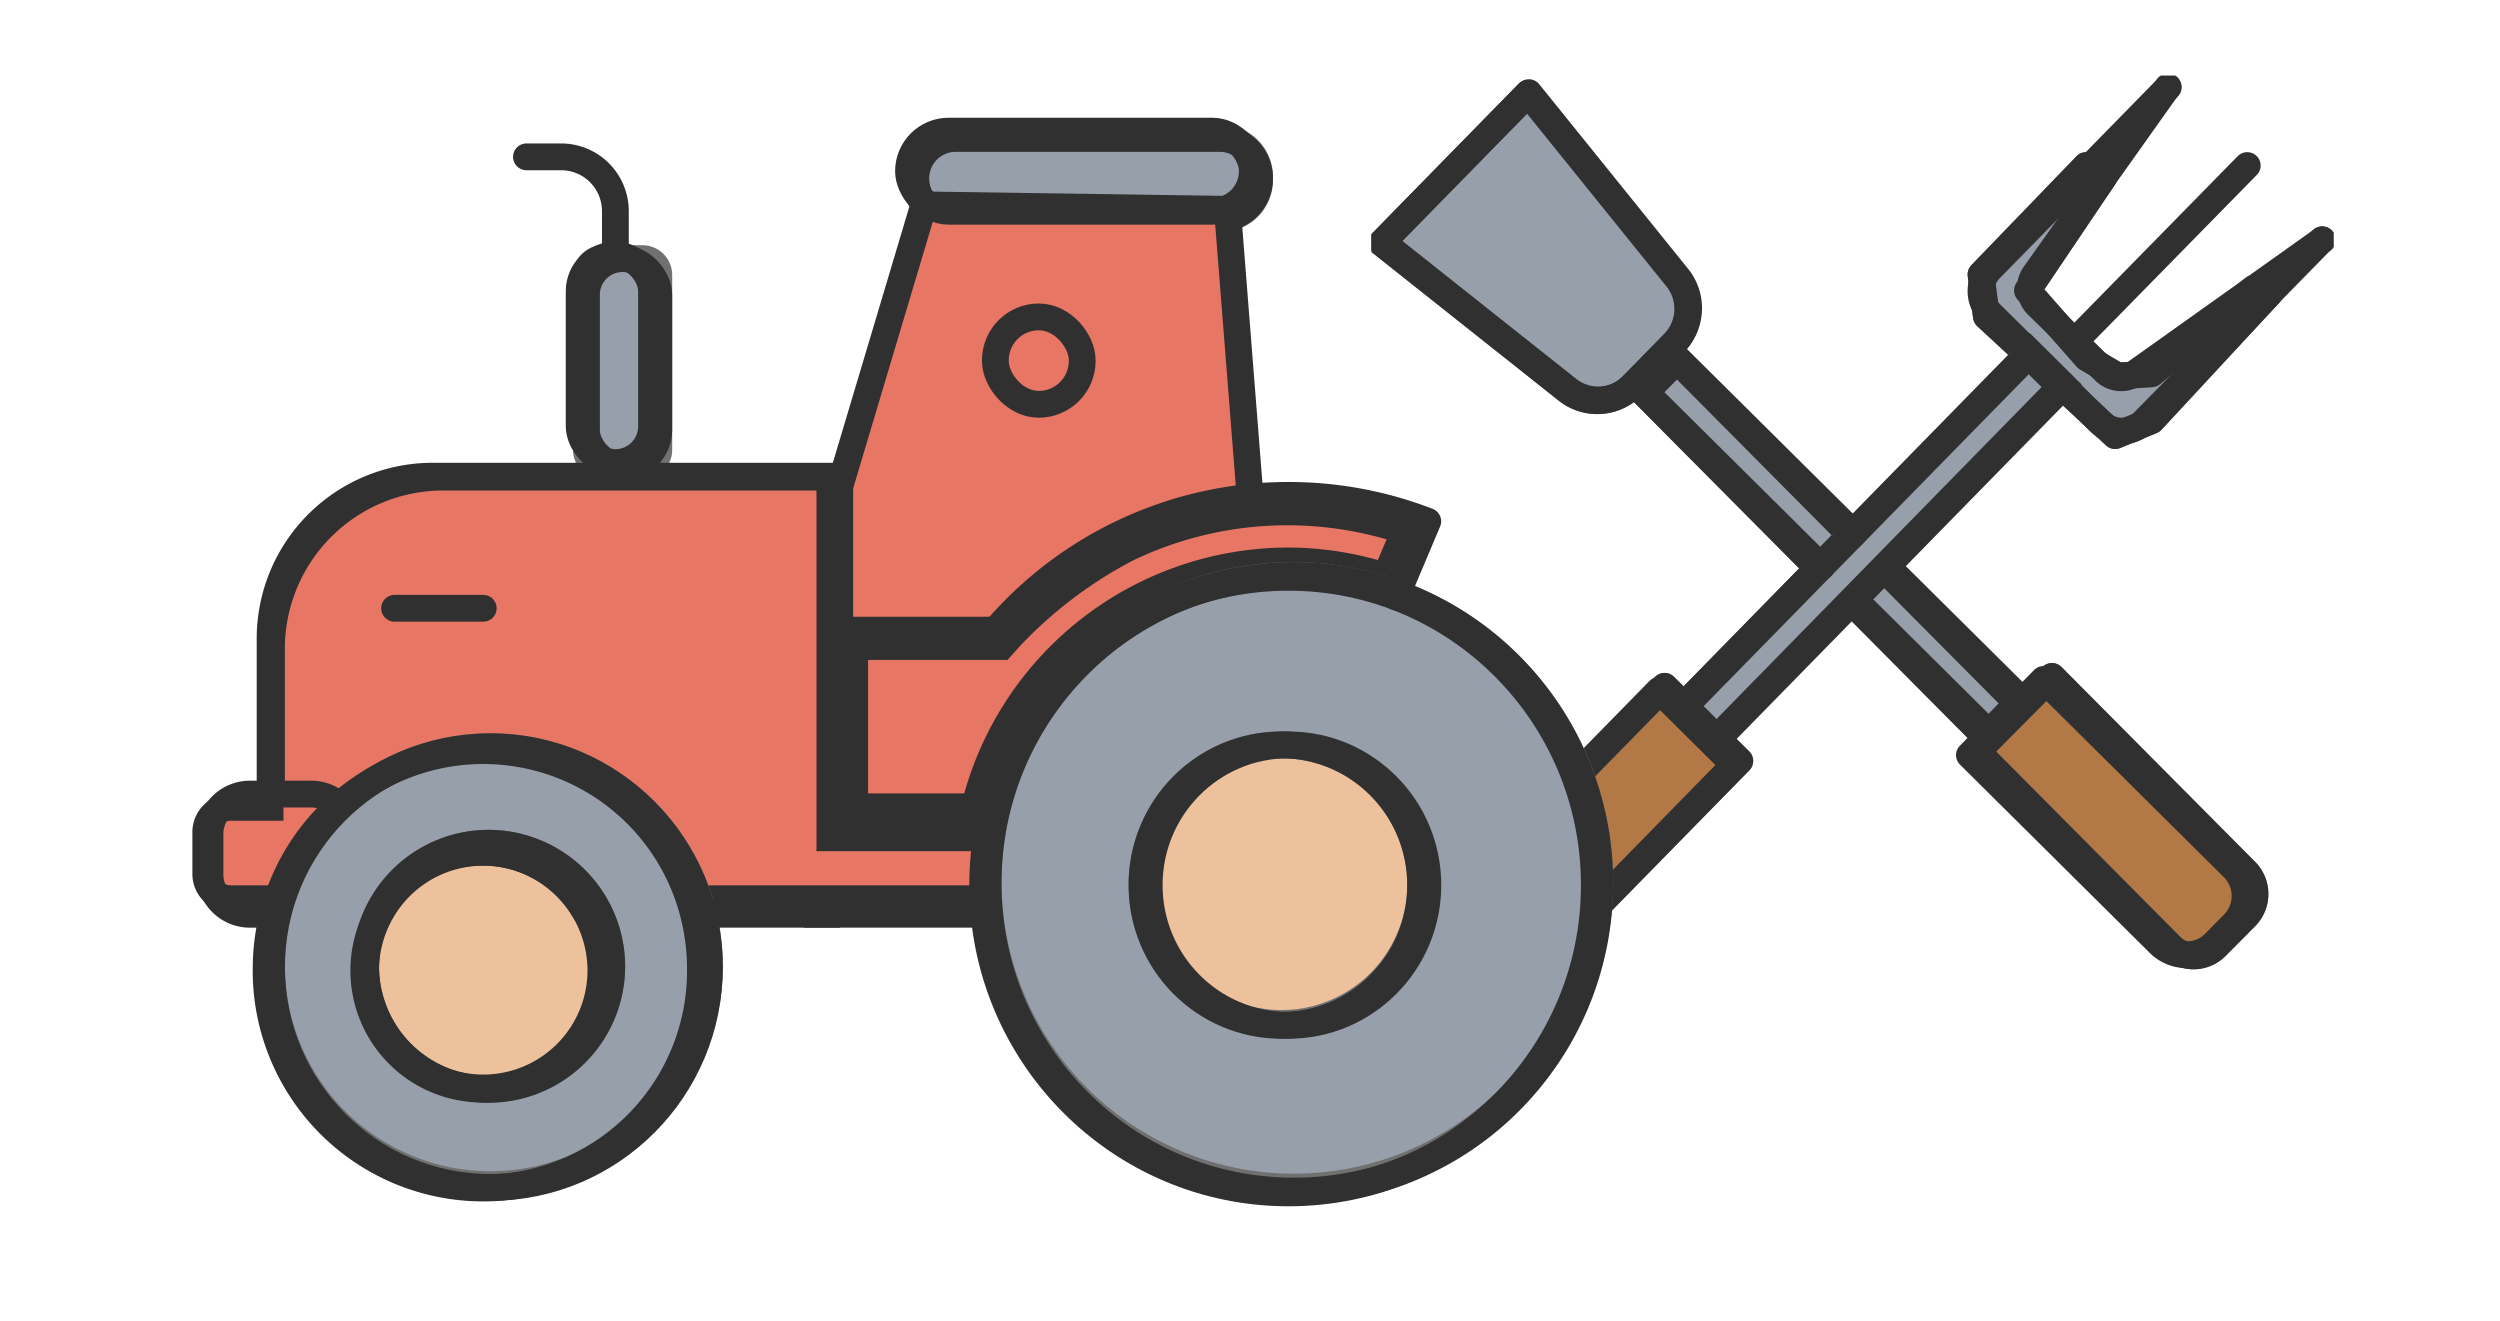 <svg xmlns="http://www.w3.org/2000/svg" xmlns:xlink="http://www.w3.org/1999/xlink" width="140" height="74" viewBox="0 0 140 74">
  <defs>
    <clipPath id="clip-path">
      <rect id="사각형_18067" data-name="사각형 18067" width="140" height="74" transform="translate(-0.058 0.362)" fill="#fff" stroke="#707070" stroke-width="1.5"/>
    </clipPath>
    <clipPath id="clip-path-2">
      <rect id="사각형_18060" data-name="사각형 18060" width="53.872" height="50.796" fill="none" stroke="#707070" stroke-linecap="round" stroke-linejoin="round" stroke-width="1.5"/>
    </clipPath>
    <clipPath id="clip-path-3">
      <rect id="사각형_18066" data-name="사각형 18066" width="82.407" height="82.937" fill="#fff" stroke="#707070" stroke-width="1.5"/>
    </clipPath>
  </defs>
  <g id="마스크_그룹_37830" data-name="마스크 그룹 37830" transform="translate(0.058 -0.362)" clip-path="url(#clip-path)">
    <g id="그룹_38206" data-name="그룹 38206" transform="translate(9.261 -4.034)">
      <g id="그룹_38203" data-name="그룹 38203" transform="translate(67.485 8.636)">
        <g id="그룹_38202" data-name="그룹 38202" transform="translate(0)">
          <path id="패스_39260" data-name="패스 39260" d="M336.824,48.454l-5.888,6.1.3,2.347,7.211,6.677,2.042-.834,6.586-7.1-.858-.31-5.728,4.781-1.9.127-1.731-1.016-3.317-3.774,4.26-6.325Z" transform="translate(-296.804 -43.424)" fill="#969faa" stroke="#707070" stroke-linecap="round" stroke-linejoin="round" stroke-width="1.5"/>
          <path id="패스_39261" data-name="패스 39261" d="M336.824,48.454l-5.888,6.1.3,2.347,7.211,6.677,2.042-.834,6.586-7.1-.858-.31-5.728,4.781-1.9.127-1.731-1.016-3.317-3.774,4.26-6.325Z" transform="translate(-296.804 -43.424)" fill="none" stroke="#303030" stroke-linecap="round" stroke-linejoin="round" stroke-width="1.5"/>
          <g id="그룹_38201" data-name="그룹 38201">
            <g id="그룹_38200" data-name="그룹 38200" clip-path="url(#clip-path-2)">
              <path id="패스_39262" data-name="패스 39262" d="M21.834,23.566l-2.339,2.388a2.719,2.719,0,0,1-3.636.229L5.471,17.94l8.2-8.373L22.01,19.9a2.762,2.762,0,0,1-.176,3.662" transform="translate(-4.907 -8.574)" fill="#969faa" stroke="#707070" stroke-linecap="round" stroke-linejoin="round" stroke-width="1.5"/>
              <path id="패스_39263" data-name="패스 39263" d="M21.834,23.566l-2.339,2.388a2.719,2.719,0,0,1-3.636.229L5.471,17.94l8.2-8.373L22.01,19.9A2.762,2.762,0,0,1,21.834,23.566Z" transform="translate(-4.907 -8.574)" fill="none" stroke="#303030" stroke-linecap="round" stroke-linejoin="round" stroke-width="1.5"/>
              <path id="패스_39297" data-name="패스 39297" d="M.089.008,2.693,0,2.6,27.781,0,27.79Z" transform="translate(15.203 17.852) rotate(-45)" fill="#969faa" stroke="#707070" stroke-linecap="round" stroke-width="1.5"/>
              <path id="패스_39298" data-name="패스 39298" d="M.089.008,2.693,0,2.6,27.781,0,27.79Z" transform="translate(15.203 17.852) rotate(-45)" fill="none" stroke="#303030" stroke-linecap="round" stroke-width="1.5"/>
              <path id="패스_39299" data-name="패스 39299" d="M.008.089,27.791,0l-.008,2.6L0,2.693Z" transform="translate(17.352 35.264) rotate(-45.407)" fill="#969faa" stroke="#707070" stroke-linecap="round" stroke-width="1.5"/>
              <path id="패스_39300" data-name="패스 39300" d="M.008.089,27.791,0l-.008,2.6L0,2.693Z" transform="translate(17.352 35.264) rotate(-45.407)" fill="none" stroke="#303030" stroke-linecap="round" stroke-width="1.5"/>
              <path id="패스_39264" data-name="패스 39264" d="M51.91,344.6l-1.663-1.65a1.809,1.809,0,0,1-.018-2.546L61,329.417l4.211,4.178L54.44,344.586a1.781,1.781,0,0,1-2.53.018" transform="translate(-44.587 -295.223)" fill="#b27946" stroke="#707070" stroke-linecap="round" stroke-linejoin="round" stroke-width="1.5"/>
              <path id="패스_39265" data-name="패스 39265" d="M51.91,344.6l-1.663-1.65a1.809,1.809,0,0,1-.018-2.546L61,329.417l4.211,4.178L54.44,344.586A1.781,1.781,0,0,1,51.91,344.6Z" transform="translate(-44.587 -295.223)" fill="none" stroke="#303030" stroke-linecap="round" stroke-linejoin="round" stroke-width="1.5"/>
              <path id="패스_39266" data-name="패스 39266" d="M343.958,337.554l-1.651,1.662a1.781,1.781,0,0,1-2.53,0L328.933,328.3l4.181-4.208,10.844,10.913a1.809,1.809,0,0,1,0,2.546" transform="translate(-295.008 -290.453)" fill="#b27946" stroke="#707070" stroke-linecap="round" stroke-linejoin="round" stroke-width="1.5"/>
              <path id="패스_39267" data-name="패스 39267" d="M343.958,337.554l-1.651,1.662a1.781,1.781,0,0,1-2.53,0L328.933,328.3l4.181-4.208,10.844,10.913A1.809,1.809,0,0,1,343.958,337.554Z" transform="translate(-295.008 -290.453)" fill="none" stroke="#303030" stroke-linecap="round" stroke-linejoin="round" stroke-width="1.5"/>
              <path id="패스_39268" data-name="패스 39268" d="M48.948,346.791l-1.663-1.65a1.809,1.809,0,0,1-.018-2.546L58.034,331.6l4.211,4.178L51.478,346.773A1.781,1.781,0,0,1,48.948,346.791Z" transform="translate(-41.93 -297.183)" fill="none" stroke="#303030" stroke-linecap="round" stroke-linejoin="round" stroke-width="1.5"/>
              <path id="패스_39301" data-name="패스 39301" d="M.008.089,27.791,0l-.008,2.6L0,2.693Z" transform="translate(17.284 35.449) rotate(-45.407)" fill="none" stroke="#303030" stroke-linecap="round" stroke-width="1.5"/>
              <path id="패스_39269" data-name="패스 39269" d="M339.457,339.426,338.4,340.5a2.194,2.194,0,0,1-3.117.022l-10.625-10.542,4.152-4.238,10.625,10.542A2.229,2.229,0,0,1,339.457,339.426Z" transform="translate(-291.174 -291.933)" fill="none" stroke="#303030" stroke-linecap="round" stroke-linejoin="round" stroke-width="1.5"/>
              <path id="패스_39270" data-name="패스 39270" d="M154.259,160.158,143.9,149.883l1.823-1.861L156.082,158.3" transform="translate(-129.062 -132.657)" fill="none" stroke="#303030" stroke-linecap="round" stroke-linejoin="round" stroke-width="1.5"/>
              <path id="패스_39271" data-name="패스 39271" d="M264.047,264.679l7.517,7.458L269.743,274l-7.517-7.46" transform="translate(-235.18 -237.205)" fill="none" stroke="#303030" stroke-linecap="round" stroke-linejoin="round" stroke-width="1.5"/>
              <path id="패스_39272" data-name="패스 39272" d="M350.037,14.7l-9.983,10.191a1.734,1.734,0,0,1-2.464.018l-2.958-2.935-3.176-3.151a1.761,1.761,0,0,1-.017-2.48l9.983-10.191" transform="translate(-296.805 -5.514)" fill="none" stroke="#303030" stroke-linecap="round" stroke-linejoin="round" stroke-width="1.5"/>
              <line id="선_1996" data-name="선 1996" x1="9.668" y2="9.853" transform="translate(39.374 5.03)" fill="none" stroke="#303030" stroke-linecap="round" stroke-linejoin="round" stroke-width="1.5"/>
              <path id="패스_39273" data-name="패스 39273" d="M365.427,6.026l-7.456,10.5a1.333,1.333,0,0,0,.153,1.723l3.767,3.69a1.312,1.312,0,0,0,1.681.132l10.508-7.478" transform="translate(-320.83 -5.4)" fill="none" stroke="#303030" stroke-linecap="round" stroke-linejoin="round" stroke-width="1.5"/>
              <path id="패스_39274" data-name="패스 39274" d="M22.28,23.134l-2.339,2.388a2.718,2.718,0,0,1-3.636.229L5.917,17.508l8.2-8.373,8.337,10.337A2.762,2.762,0,0,1,22.28,23.134Z" transform="translate(-5.307 -8.187)" fill="none" stroke="#303030" stroke-linecap="round" stroke-linejoin="round" stroke-width="1.5"/>
            </g>
          </g>
        </g>
      </g>
      <g id="마스크_그룹_37829" data-name="마스크 그룹 37829" transform="translate(0 0)" clip-path="url(#clip-path-3)">
        <g id="그룹_38205" data-name="그룹 38205" transform="translate(2.205 11.739)">
          <g id="그룹_38204" data-name="그룹 38204">
            <path id="패스_39275" data-name="패스 39275" d="M154.147,66.429h-2.226a.917.917,0,0,1-.914-.919V55.721a.917.917,0,0,1,.914-.919h2.226a.917.917,0,0,1,.914.919v9.788a.917.917,0,0,1-.914.919" transform="translate(-129.692 -47.663)" fill="#969faa" stroke="#707070" stroke-width="1.5"/>
            <rect id="사각형_18061" data-name="사각형 18061" width="4.053" height="11.627" rx="2.027" transform="translate(21.315 7.139)" fill="none" stroke="#303030" stroke-width="1.5"/>
            <path id="패스_39276" data-name="패스 39276" d="M295.008,13.278H280.02a2.139,2.139,0,0,1-2.133-2.146v-.2a2.139,2.139,0,0,1,2.133-2.146h14.989a2.139,2.139,0,0,1,2.132,2.146v.2a2.139,2.139,0,0,1-2.132,2.146" transform="translate(-238.129 -8.383)" fill="#969faa" stroke="#707070" stroke-width="1.5"/>
            <path id="사각형_18062" data-name="사각형 18062" d="M2.244,0H17.01a2.244,2.244,0,0,1,2.244,2.244v0A2.244,2.244,0,0,1,17.01,4.487H2.244A2.244,2.244,0,0,1,0,2.244v0A2.244,2.244,0,0,1,2.244,0Z" transform="translate(39.758 0.408)" fill="none" stroke="#303030" stroke-width="1.5"/>
            <path id="패스_39277" data-name="패스 39277" d="M246.973,59.369h8.121a29.374,29.374,0,0,1,7.867-6.14c.031-.017.061-.033.093-.047a21.45,21.45,0,0,1,7.159-2.313l-1.292-16.391-17-.25-4.952,16.579Z" transform="translate(-211.709 -30.098)" fill="#e77664"/>
            <path id="패스_39278" data-name="패스 39278" d="M246.973,59.369h8.121a29.374,29.374,0,0,1,7.867-6.14c.031-.017.061-.033.093-.047a21.45,21.45,0,0,1,7.159-2.313l-1.292-16.391-17-.25-4.952,16.579Z" transform="translate(-211.709 -30.098)" fill="none" stroke="#303030" stroke-width="1.5"/>
            <path id="패스_39279" data-name="패스 39279" d="M284.1,155.323a17.866,17.866,0,0,0-5.507-.863,18.119,18.119,0,0,0-17.507,13.768h-6.712v-8.975h7.817l.407,0,.272-.3.009-.01,0,0c.056-.066.114-.129.171-.194l.016-.018a24.68,24.68,0,0,1,6.561-4.97,20.693,20.693,0,0,1,15.545-.978Z" transform="translate(-218.035 -130.39)" fill="#e77664"/>
            <path id="패스_39280" data-name="패스 39280" d="M284.1,155.323a17.866,17.866,0,0,0-5.507-.863,18.119,18.119,0,0,0-17.507,13.768h-6.712v-8.975h7.817l.407,0,.272-.3.009-.01,0,0c.056-.066.114-.129.171-.194l.016-.018a24.68,24.68,0,0,1,6.561-4.97,20.693,20.693,0,0,1,15.545-.978Z" transform="translate(-218.035 -130.39)" fill="none" stroke="#303030" stroke-width="1.5"/>
            <path id="패스_39281" data-name="패스 39281" d="M50.352,158.338H39.321V138.087H17.035a9.1,9.1,0,0,0-9.062,9.12v9.426H5.75a1.383,1.383,0,0,0-1.378,1.385v2.346a1.384,1.384,0,0,0,1.378,1.385h7.7a7.474,7.474,0,0,1,12.618,0H50.421Z" transform="translate(-4.372 -118.764)" fill="#e77664"/>
            <path id="패스_39282" data-name="패스 39282" d="M50.352,158.338H39.321V138.087H17.035a9.1,9.1,0,0,0-9.062,9.12v9.426H5.75a1.383,1.383,0,0,0-1.378,1.385v2.346a1.384,1.384,0,0,0,1.378,1.385h7.7a7.474,7.474,0,0,1,12.618,0H50.421Z" transform="translate(-4.372 -118.764)" fill="none" stroke="#303030" stroke-width="1.5"/>
            <path id="패스_39283" data-name="패스 39283" d="M340.024,193.34A17.126,17.126,0,1,1,322.9,176.1a17.181,17.181,0,0,1,17.126,17.236" transform="translate(-261.962 -151.219)" fill="#969faa" stroke="#707070" stroke-width="1.5"/>
            <ellipse id="타원_335" data-name="타원 335" cx="17.126" cy="17.236" rx="17.126" ry="17.236" transform="translate(43.811 24.885)" fill="none" stroke="#303030" stroke-width="1.5"/>
            <path id="패스_39284" data-name="패스 39284" d="M54.228,253.976a12.262,12.262,0,1,1-12.262-12.34,12.3,12.3,0,0,1,12.262,12.34" transform="translate(-26.023 -207.164)" fill="#969faa" stroke="#707070" stroke-width="1.5"/>
            <ellipse id="타원_336" data-name="타원 336" cx="12.262" cy="12.34" rx="12.262" ry="12.34" transform="translate(3.682 34.472)" fill="none" stroke="#303030" stroke-width="1.5"/>
            <path id="패스_39285" data-name="패스 39285" d="M380.635,248.792a7.8,7.8,0,1,1-7.8-7.853,7.828,7.828,0,0,1,7.8,7.853" transform="translate(-312.604 -206.569)" fill="#ecc19c" stroke="#707070" stroke-width="1.5"/>
            <ellipse id="타원_337" data-name="타원 337" cx="7.803" cy="7.853" rx="7.803" ry="7.853" transform="translate(52.425 34.37)" fill="none" stroke="#303030" stroke-width="1.5"/>
            <path id="패스_39286" data-name="패스 39286" d="M79.738,285.519a6.891,6.891,0,1,1-6.891-6.935,6.913,6.913,0,0,1,6.891,6.935" transform="translate(-57.004 -238.707)" fill="#ecc19c" stroke="#707070" stroke-width="1.5"/>
            <path id="패스_39287" data-name="패스 39287" d="M79.738,285.519a6.891,6.891,0,1,1-6.891-6.935A6.913,6.913,0,0,1,79.738,285.519Z" transform="translate(-57.004 -238.707)" fill="none" stroke="#303030" stroke-width="1.5"/>
            <ellipse id="타원_338" data-name="타원 338" cx="17.126" cy="17.236" rx="17.126" ry="17.236" transform="translate(43.507 24.987)" fill="none" stroke="#303030" stroke-width="1.5"/>
            <path id="패스_39288" data-name="패스 39288" d="M45.564,252.208a6.587,6.587,0,1,1-11.581,0m17.568,0a12.15,12.15,0,0,0-23.554,0,12.38,12.38,0,0,0-.383,3.06,12.161,12.161,0,1,0,24.321,0A12.38,12.38,0,0,0,51.55,252.208ZM39.773,262a6.638,6.638,0,1,1,6.587-6.629A6.608,6.608,0,0,1,39.773,262Z" transform="translate(-24.235 -208.353)" fill="none" stroke="#303030" stroke-width="1.5"/>
            <ellipse id="타원_339" data-name="타원 339" cx="7.803" cy="7.853" rx="7.803" ry="7.853" transform="translate(52.83 34.37)" fill="none" stroke="#303030" stroke-width="1.5"/>
            <path id="패스_39289" data-name="패스 39289" d="M308.662,152.977a21.61,21.61,0,0,1,24.2-6.094l-1.785,4.23" transform="translate(-264.431 -125.032)" fill="none" stroke="#303030" stroke-linecap="round" stroke-linejoin="round" stroke-width="1.5"/>
            <path id="패스_39290" data-name="패스 39290" d="M71.435,285.538a6.568,6.568,0,0,1,11.581,0" transform="translate(-61.687 -241.683)" fill="none" stroke="#303030" stroke-width="1.5"/>
            <rect id="사각형_18063" data-name="사각형 18063" width="4.053" height="11.627" rx="2.027" transform="translate(20.909 6.935)" fill="none" stroke="#303030" stroke-width="1.5"/>
            <rect id="사각형_18064" data-name="사각형 18064" width="19.254" height="4.487" rx="2.244" transform="translate(39.352)" fill="none" stroke="#303030" stroke-width="1.5"/>
            <line id="선_1997" data-name="선 1997" x1="0.079" transform="translate(3.682 43.855)" fill="none" stroke="#303030" stroke-width="1.5"/>
            <path id="패스_39291" data-name="패스 39291" d="M29.7,156.2v-8.1a9.614,9.614,0,0,1,9.582-9.644H61.523v19.378" transform="translate(-26.022 -119.08)" fill="none" stroke="#303030" stroke-linecap="round" stroke-linejoin="round" stroke-width="1.5"/>
            <path id="패스_39292" data-name="패스 39292" d="M200.478,305.773h-8.186" transform="translate(-164.976 -261.918)" fill="none" stroke="#303030" stroke-width="1.5"/>
            <path id="패스_39293" data-name="패스 39293" d="M13.231,260.4a2.215,2.215,0,0,0-1.554-.636H8.231A2.235,2.235,0,0,0,6,262.006v2.244a2.235,2.235,0,0,0,2.229,2.244h1.3" transform="translate(-5.765 -222.638)" fill="none" stroke="#303030" stroke-width="1.5"/>
            <line id="선_1998" data-name="선 1998" x1="8.352" transform="translate(35.502 38.755)" fill="none" stroke="#303030" stroke-width="1.5"/>
            <path id="패스_39294" data-name="패스 39294" d="M244.773,305.773H234.664" transform="translate(-201.189 -261.918)" fill="none" stroke="#303030" stroke-width="1.5"/>
            <line id="선_1999" data-name="선 1999" x1="8.352" transform="translate(35.502 38.755)" fill="none" stroke="#303030" stroke-linecap="round" stroke-linejoin="round" stroke-width="1.5"/>
            <line id="선_2000" data-name="선 2000" x1="8.729" transform="translate(35.502 27.945)" fill="none" stroke="#303030" stroke-width="1.5"/>
            <path id="패스_39295" data-name="패스 39295" d="M271.711,50.039a18.962,18.962,0,0,0-7.14,2.04.192.192,0,0,0-.034.016,25.539,25.539,0,0,0-6.994,5.259c-.136.149-.207.233-.207.233h-8.729V49.019l4.763-15.325v0l17.02.241v0Z" transform="translate(-213.105 -29.641)" fill="none"/>
            <path id="패스_39296" data-name="패스 39296" d="M127.912,15.846h1.949a3.04,3.04,0,0,1,3.03,3.049v2.446" transform="translate(-109.954 -14.406)" fill="none" stroke="#303030" stroke-linecap="round" stroke-linejoin="round" stroke-width="1.5"/>
            <line id="선_2001" data-name="선 2001" x1="4.965" transform="translate(10.573 26.721)" fill="none" stroke="#303030" stroke-linecap="round" stroke-width="1.5"/>
            <rect id="사각형_18065" data-name="사각형 18065" width="4.864" height="4.895" rx="2.432" transform="translate(44.216 10.403)" fill="none" stroke="#303030" stroke-width="1.5"/>
          </g>
        </g>
      </g>
    </g>
  </g>
</svg>
